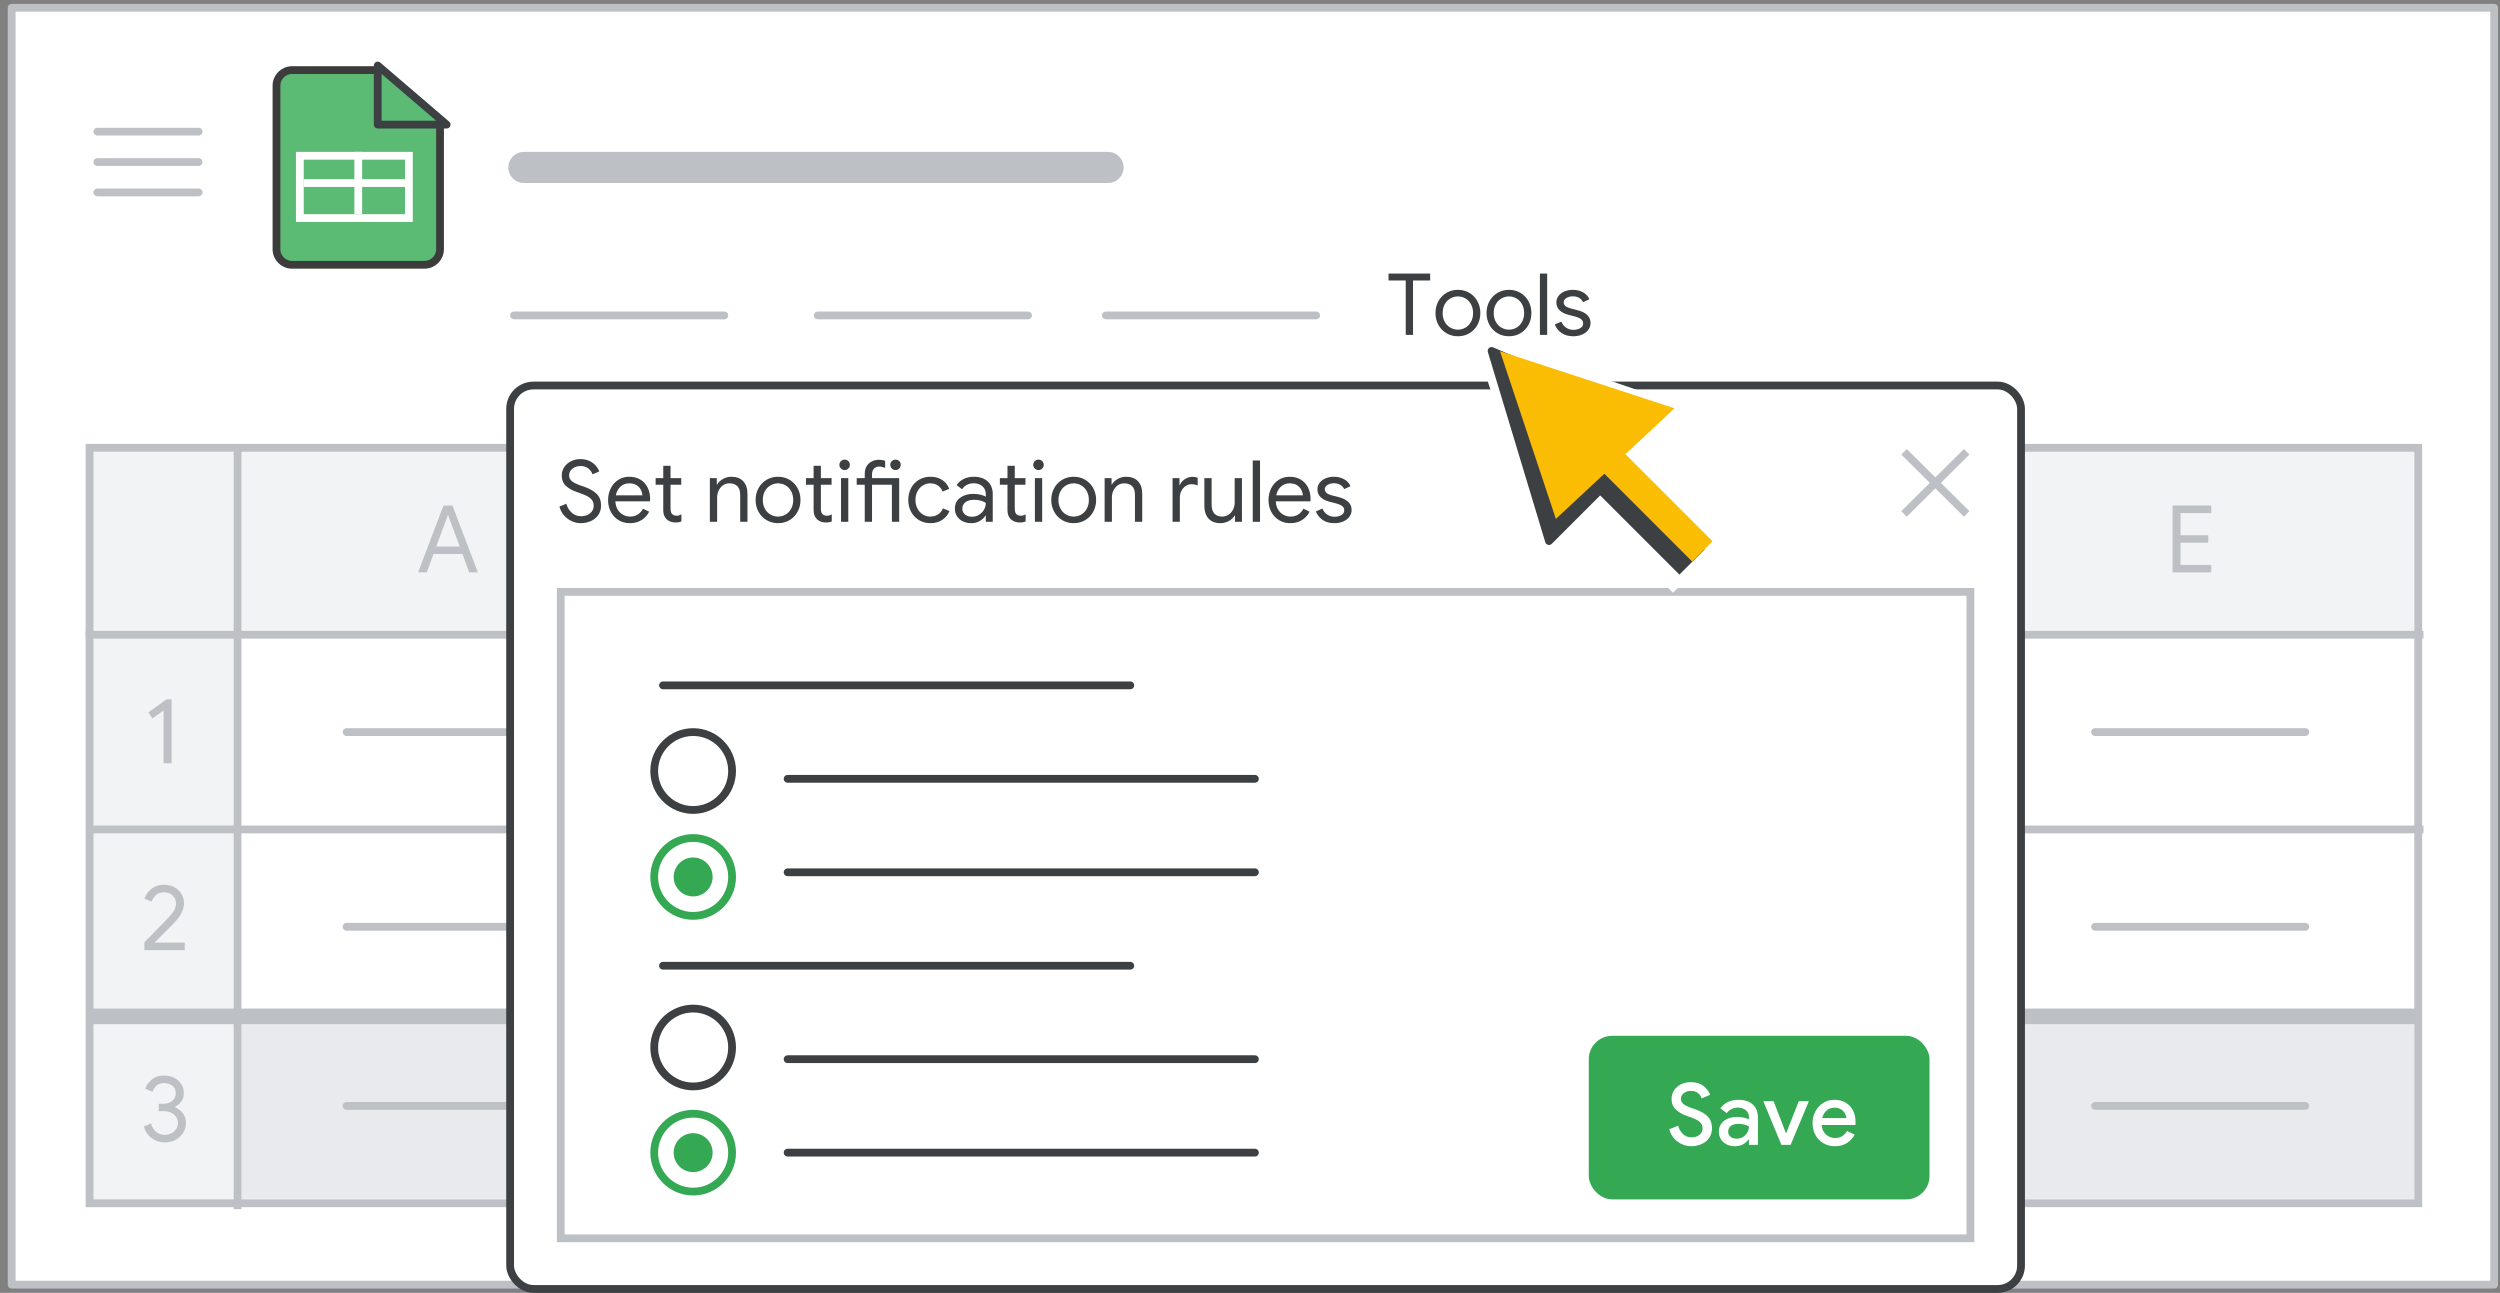 <?xml version="1.0" encoding="UTF-8"?>
<svg width="321px" height="166px" viewBox="0 0 321 166" version="1.1" xmlns="http://www.w3.org/2000/svg" xmlns:xlink="http://www.w3.org/1999/xlink">
    <rect x="0" y="0" width="321" height="166" fill="#808080" stroke="none"/>
    <title>sheets-project-notification-rules</title>
    <g id="sheets-project-notification-rules" stroke="none" stroke-width="1" fill="none" fill-rule="evenodd">
        <rect id="border-and-background" stroke="#BDC1C6" fill="#FFFFFF" stroke-linejoin="round" x="1.5" y="1" width="318.75" height="163.95"></rect>
        <line x1="158" y1="77.5" x2="182.842" y2="77.5" id="Line-4" stroke="#FFFFFF" stroke-linecap="round" stroke-linejoin="round"></line>
        <g id="sheet-lines" transform="translate(11, 57)">
            <rect id="Rectangle-Copy" fill="#E8EAED" x="19" y="73" width="280" height="24"></rect>
            <rect id="sheet-border" fill="#F1F3F4" x="0" y="0" width="19" height="98"></rect>
            <line x1="1.325" y1="73.5" x2="298.675" y2="73.5" id="Line" stroke="#BDC1C6" stroke-width="2" stroke-linecap="square"></line>
            <rect id="Rectangle" fill="#F1F3F4" x="19" y="0" width="280" height="24"></rect>
            <rect id="sheet-border" stroke="#BDC1C6" x="0.5" y="0.5" width="299" height="97"></rect>
            <line x1="1.325" y1="49.5" x2="299.675" y2="49.5" id="Line" stroke="#BDC1C6" stroke-linecap="square"></line>
            <line x1="19.5" y1="1.037" x2="19.5" y2="97.761" id="Line" stroke="#BDC1C6" stroke-linecap="square"></line>
            <line x1="74.5" y1="1.037" x2="74.5" y2="97.761" id="Line" stroke="#BDC1C6" stroke-linecap="square"></line>
            <line x1="130.5" y1="1.037" x2="130.5" y2="97.761" id="Line" stroke="#BDC1C6" stroke-linecap="square"></line>
            <line x1="186.5" y1="1.037" x2="186.5" y2="97.761" id="Line" stroke="#BDC1C6" stroke-linecap="square"></line>
            <line x1="243.5" y1="1.037" x2="243.5" y2="97.761" id="Line" stroke="#BDC1C6" stroke-linecap="square"></line>
            <line x1="0.5" y1="24.5" x2="299.674" y2="24.5" id="Line" stroke="#BDC1C6" stroke-linecap="square"></line>
        </g>
        <line x1="67.268" y1="21.5" x2="142.268" y2="21.5" id="Line-4" stroke="#BDC1C6" stroke-width="4" stroke-linecap="round" stroke-linejoin="round"></line>
        <g id="logo" transform="translate(35.5, 9)">
            <path d="M2,0 L13.071,0 L13.071,0 L21,6.917 L21,23 C21,24.105 20.105,25 19,25 L2,25 C0.895,25 1.3527075e-16,24.105 0,23 L0,2 C-1.3527075e-16,0.895 0.895,2.02906125e-16 2,0 Z" id="Rectangle" stroke="#3C3C3C" fill="#5BBA73"></path>
            <line x1="4" y1="14.5" x2="16" y2="14.5" id="Line-11" stroke="#FFFFFF" stroke-linecap="square"></line>
            <rect id="Rectangle" stroke="#FFFFFF" x="3" y="11" width="14" height="8"></rect>
            <path d="M13.5,-0.5 L21.087,-0.5 L13.5,8.352 L13.5,-0.5 Z" id="Path-5" stroke="#3C4043" fill="#5BBA73" stroke-linejoin="round" transform="translate(17, 3.5) rotate(-90) translate(-17, -3.5) "></path>
            <line x1="10.5" y1="11" x2="10.5" y2="18" id="Line-12" stroke="#FFFFFF" stroke-linecap="square"></line>
        </g>
        <g id="UI/menu-dark-grey" transform="translate(12.5, 16.5)" stroke="#BDC1C6" stroke-linecap="round" stroke-linejoin="round">
            <line x1="1.40946282e-16" y1="0.406" x2="13" y2="0.406" id="Line"></line>
            <line x1="1.40946282e-16" y1="4.306" x2="13" y2="4.306" id="Line"></line>
            <line x1="1.40946282e-16" y1="8.206" x2="13" y2="8.206" id="Line"></line>
        </g>
        <line x1="44.5" y1="94" x2="71.5" y2="94" id="Line-Copy-4" stroke="#BDC1C6" stroke-linecap="round"></line>
        <line x1="44.5" y1="142" x2="71.5" y2="142" id="Line-Copy-5" stroke="#BDC1C6" stroke-linecap="round"></line>
        <line x1="99.5" y1="94" x2="126.5" y2="94" id="Line-Copy-7" stroke="#3C4043" opacity="0.5" stroke-linecap="round"></line>
        <line x1="99.5" y1="142" x2="126.5" y2="142" id="Line-Copy-6" stroke="#3C4043" opacity="0.5" stroke-linecap="round"></line>
        <line x1="155.5" y1="94" x2="182.5" y2="94" id="Line-Copy-9" stroke="#BDC1C6" stroke-linecap="round"></line>
        <line x1="155.5" y1="142" x2="182.5" y2="142" id="Line-Copy-8" stroke="#BDC1C6" stroke-linecap="round"></line>
        <line x1="212.5" y1="94" x2="239.5" y2="94" id="Line-Copy-11" stroke="#BDC1C6" stroke-linecap="round"></line>
        <line x1="212.5" y1="142" x2="239.5" y2="142" id="Line-Copy-10" stroke="#BDC1C6" stroke-linecap="round"></line>
        <line x1="269" y1="94" x2="296" y2="94" id="Line-Copy-13" stroke="#BDC1C6" stroke-linecap="round"></line>
        <line x1="269" y1="142" x2="296" y2="142" id="Line-Copy-12" stroke="#BDC1C6" stroke-linecap="round"></line>
        <line x1="44.5" y1="119" x2="71.5" y2="119" id="Line-Copy-18" stroke="#BDC1C6" stroke-linecap="round"></line>
        <line x1="99.5" y1="119" x2="126.5" y2="119" id="Line-Copy-17" stroke="#3C4043" opacity="0.5" stroke-linecap="round"></line>
        <line x1="155.5" y1="119" x2="182.5" y2="119" id="Line-Copy-16" stroke="#BDC1C6" stroke-linecap="round"></line>
        <line x1="212.5" y1="119" x2="239.5" y2="119" id="Line-Copy-15" stroke="#BDC1C6" stroke-linecap="round"></line>
        <line x1="269" y1="119" x2="296" y2="119" id="Line-Copy-14" stroke="#BDC1C6" stroke-linecap="round"></line>
        <line x1="66" y1="40.5" x2="93" y2="40.5" id="Line-Copy" stroke="#BDC1C6" stroke-linecap="round"></line>
        <line x1="105" y1="40.5" x2="132" y2="40.5" id="Line-Copy-20" stroke="#BDC1C6" stroke-linecap="round"></line>
        <line x1="142" y1="40.5" x2="169" y2="40.5" id="Line-Copy-21" stroke="#BDC1C6" stroke-linecap="round"></line>
        <g id="E-Copy" transform="translate(278.96, 64.908)" fill="#BDC1C6" fill-rule="nonzero">
            <polygon id="Path" points="0 0 4.968 0 4.968 0.972 1.02 0.972 1.02 3.816 4.584 3.816 4.584 4.776 1.02 4.776 1.02 7.62 4.968 7.62 4.968 8.592 0 8.592"></polygon>
        </g>
        <g id="D-Copy" transform="translate(222.96, 64.908)" fill="#BDC1C6" fill-rule="nonzero">
            <path d="M0,0 L2.592,0 C3.472,0 4.24,0.182 4.896,0.546 C5.552,0.91 6.056,1.416 6.408,2.064 C6.76,2.712 6.936,3.456 6.936,4.296 C6.936,5.136 6.76,5.88 6.408,6.528 C6.056,7.176 5.552,7.682 4.896,8.046 C4.24,8.41 3.472,8.592 2.592,8.592 L0,8.592 L0,0 Z M2.592,7.62 C3.608,7.62 4.414,7.328 5.01,6.744 C5.606,6.16 5.904,5.344 5.904,4.296 C5.904,3.248 5.606,2.432 5.01,1.848 C4.414,1.264 3.608,0.972 2.592,0.972 L1.02,0.972 L1.02,7.62 L2.592,7.62 Z" id="Shape"></path>
        </g>
        <g id="C-Copy" transform="translate(166.54, 64.716)" fill="#BDC1C6" fill-rule="nonzero">
            <path d="M4.452,8.976 C3.62,8.976 2.864,8.78 2.184,8.388 C1.504,7.996 0.97,7.458 0.582,6.774 C0.194,6.09 0,5.328 0,4.488 C0,3.648 0.194,2.886 0.582,2.202 C0.97,1.518 1.504,0.98 2.184,0.588 C2.864,0.196 3.62,0 4.452,0 C5.092,0 5.678,0.12 6.21,0.36 C6.742,0.6 7.204,0.948 7.596,1.404 L6.864,2.112 C6.536,1.72 6.178,1.432 5.79,1.248 C5.402,1.064 4.956,0.972 4.452,0.972 C3.828,0.972 3.256,1.118 2.736,1.41 C2.216,1.702 1.802,2.114 1.494,2.646 C1.186,3.178 1.032,3.792 1.032,4.488 C1.032,5.184 1.186,5.798 1.494,6.33 C1.802,6.862 2.216,7.274 2.736,7.566 C3.256,7.858 3.828,8.004 4.452,8.004 C5.492,8.004 6.376,7.576 7.104,6.72 L7.848,7.44 C7.456,7.912 6.966,8.286 6.378,8.562 C5.79,8.838 5.148,8.976 4.452,8.976 Z" id="Path"></path>
        </g>
        <g id="B-Copy" transform="translate(109.96, 64.908)" fill="#BDC1C6" fill-rule="nonzero">
            <path d="M0.5,0 L3.584,0 C4.016,0 4.422,0.1 4.802,0.3 C5.182,0.5 5.484,0.776 5.708,1.128 C5.932,1.48 6.044,1.876 6.044,2.316 C6.044,2.732 5.938,3.096 5.726,3.408 C5.514,3.72 5.228,3.96 4.868,4.128 L4.868,4.176 C5.3,4.32 5.652,4.568 5.924,4.92 C6.196,5.272 6.332,5.684 6.332,6.156 C6.332,6.62 6.214,7.038 5.978,7.41 C5.742,7.782 5.426,8.072 5.03,8.28 C4.634,8.488 4.208,8.592 3.752,8.592 L0.5,8.592 L0.5,0 Z M3.584,3.708 C3.872,3.708 4.126,3.642 4.346,3.51 C4.566,3.378 4.736,3.206 4.856,2.994 C4.976,2.782 5.036,2.564 5.036,2.34 C5.036,2.124 4.978,1.91 4.862,1.698 C4.746,1.486 4.582,1.312 4.37,1.176 C4.158,1.04 3.912,0.972 3.632,0.972 L1.52,0.972 L1.52,3.708 L3.584,3.708 Z M3.812,7.62 C4.1,7.62 4.358,7.548 4.586,7.404 C4.814,7.26 4.99,7.074 5.114,6.846 C5.238,6.618 5.3,6.384 5.3,6.144 C5.3,5.904 5.236,5.67 5.108,5.442 C4.98,5.214 4.8,5.03 4.568,4.89 C4.336,4.75 4.068,4.68 3.764,4.68 L1.52,4.68 L1.52,7.62 L3.812,7.62 Z" id="Shape"></path>
        </g>
        <g id="A-Copy" transform="translate(53.68, 64.908)" fill="#BDC1C6" fill-rule="nonzero">
            <path d="M3.264,0 L4.416,0 L7.68,8.592 L6.564,8.592 L5.7,6.228 L1.98,6.228 L1.116,8.592 L0,8.592 L3.264,0 Z M5.352,5.268 L4.2,2.172 L3.864,1.248 L3.816,1.248 L3.48,2.172 L2.328,5.268 L5.352,5.268 Z" id="Shape"></path>
        </g>
        <g id="3-copy" transform="translate(18.468, 137.6)" fill="#BDC1C6" fill-rule="nonzero">
            <path d="M2.664,9.092 C2.32,9.092 1.968,9.02 1.608,8.876 C1.248,8.732 0.922,8.506 0.63,8.198 C0.338,7.89 0.128,7.504 0,7.04 L0.924,6.656 C1.052,7.12 1.27,7.48 1.578,7.736 C1.886,7.992 2.248,8.12 2.664,8.12 C2.968,8.12 3.252,8.054 3.516,7.922 C3.78,7.79 3.99,7.606 4.146,7.37 C4.302,7.134 4.38,6.872 4.38,6.584 C4.38,6.304 4.302,6.048 4.146,5.816 C3.99,5.584 3.778,5.402 3.51,5.27 C3.242,5.138 2.948,5.072 2.628,5.072 L1.92,5.072 L1.92,4.124 L2.556,4.124 C2.996,4.124 3.364,3.998 3.66,3.746 C3.956,3.494 4.104,3.16 4.104,2.744 C4.104,2.36 3.96,2.052 3.672,1.82 C3.384,1.588 3.028,1.472 2.604,1.472 C2.188,1.472 1.862,1.58 1.626,1.796 C1.39,2.012 1.22,2.276 1.116,2.588 L0.18,2.192 C0.324,1.76 0.602,1.37 1.014,1.022 C1.426,0.674 1.956,0.5 2.604,0.5 C3.084,0.5 3.516,0.596 3.9,0.788 C4.284,0.98 4.586,1.248 4.806,1.592 C5.026,1.936 5.136,2.32 5.136,2.744 C5.136,3.168 5.028,3.528 4.812,3.824 C4.596,4.12 4.328,4.352 4.008,4.52 L4.008,4.568 C4.416,4.736 4.752,4.994 5.016,5.342 C5.28,5.69 5.412,6.1 5.412,6.572 C5.412,7.052 5.29,7.484 5.046,7.868 C4.802,8.252 4.47,8.552 4.05,8.768 C3.63,8.984 3.168,9.092 2.664,9.092 Z" id="Path"></path>
        </g>
        <g id="2-copy" transform="translate(18.54, 113.6)" fill="#BDC1C6" fill-rule="nonzero">
            <path d="M0,7.38 C1.568,5.804 2.572,4.776 3.012,4.296 C3.42,3.856 3.696,3.512 3.84,3.264 C3.984,3.016 4.056,2.716 4.056,2.364 C4.056,2.132 3.996,1.908 3.876,1.692 C3.756,1.476 3.578,1.302 3.342,1.17 C3.106,1.038 2.824,0.972 2.496,0.972 C2.064,0.972 1.716,1.098 1.452,1.35 C1.188,1.602 1.016,1.876 0.936,2.172 L0.012,1.8 C0.084,1.544 0.224,1.278 0.432,1.002 C0.64,0.726 0.92,0.49 1.272,0.294 C1.624,0.098 2.04,0 2.52,0 C3.024,0 3.47,0.108 3.858,0.324 C4.246,0.54 4.548,0.828 4.764,1.188 C4.98,1.548 5.088,1.936 5.088,2.352 C5.088,3.192 4.648,4.06 3.768,4.956 L1.308,7.428 L5.184,7.428 L5.184,8.4 L0,8.4 L0,7.38 Z" id="Path"></path>
        </g>
        <g id="1-copy" transform="translate(18.54, 89.792)" fill="#BDC1C6" fill-rule="nonzero">
            <polygon id="Path" points="2.468 1.428 1.028 2.46 0.5 1.68 2.84 0 3.488 0 3.488 8.208 2.468 8.208"></polygon>
        </g>
        <g id="popup" transform="translate(65, 49)">
            <rect id="Rectangle" stroke="#3C4043" fill="#FFFFFF" x="0.5" y="0.5" width="194" height="116" rx="3"></rect>
            <rect id="Rectangle-Copy-2" stroke="#BDC1C6" fill="#FFFFFF" x="7" y="27" width="181" height="83"></rect>
            <rect id="Rectangle-Copy-3" fill="#34A853" x="139" y="84" width="43.75" height="21" rx="3"></rect>
            <line x1="20.129" y1="39" x2="80.129" y2="39" id="Line-5" stroke="#3C4043" stroke-linecap="round"></line>
            <line x1="36.129" y1="51" x2="96.129" y2="51" id="Line-5" stroke="#3C4043" stroke-linecap="round"></line>
            <line x1="36.129" y1="63" x2="96.129" y2="63" id="Line-5-Copy" stroke="#3C4043" stroke-linecap="round"></line>
            <line x1="20.129" y1="75" x2="80.129" y2="75" id="Line-5-Copy-3" stroke="#3C4043" stroke-linecap="round"></line>
            <line x1="36.129" y1="87" x2="96.129" y2="87" id="Line-5-Copy-2" stroke="#3C4043" stroke-linecap="round"></line>
            <line x1="36.129" y1="99" x2="96.129" y2="99" id="Line-5-Copy-4" stroke="#3C4043" stroke-linecap="round"></line>
            <g id="Icons/close-sm" transform="translate(179.5, 9)" stroke="#BDC1C6" stroke-linecap="square">
                <g id="Group">
                    <line x1="0.333" y1="0.364" x2="7.667" y2="7.636" id="Line-8"></line>
                    <line x1="0.333" y1="0.364" x2="7.667" y2="7.636" id="Line-8" transform="translate(4, 4) scale(-1, 1) translate(-4, -4) "></line>
                </g>
            </g>
        </g>
        <g id="UI/arrow" transform="translate(179.5, 33.5)" fill-rule="nonzero">
            <g id="Group-5" fill="#FFFFFF" transform="translate(0.5, 0.5)">
                <g id="Group" transform="translate(24, 24) rotate(-45) translate(-24, -24) translate(10.504, 3.555)">
                    <g id="Group-3" transform="translate(-0, 0)">
                        <polygon id="Triangle" stroke="#FFFFFF" stroke-linejoin="round" points="13.773 0 22.707 23.402 17.123 18.331 13.401 26.912 0 26.912"></polygon>
                        <polygon id="Triangle" points="14.335 0.544 26.993 26.368 3.445 25.483"></polygon>
                    </g>
                    <g id="Group-2" transform="translate(8.325, 24.996)">
                        <polygon id="Rectangle" points="0.595 0.098 9.585 0 10.092 15.894 1.04941696e-13 15.894"></polygon>
                    </g>
                </g>
            </g>
            <g id="Group-5-2" transform="translate(3.231, 3.231)">
                <g id="Group-5" transform="translate(0.269, 0.269)">
                    <g id="Group" transform="translate(21.5, 21.5) rotate(-45) translate(-21.5, -21.5) translate(9.774, 2.82)">
                        <polygon id="Triangle" stroke="#3C4043" fill="#3C4043" stroke-linejoin="round" points="12.052 0 19.869 19.543 14.983 15.309 11.726 22.475 0 22.475"></polygon>
                        <g id="Group-2" transform="translate(8.794, 20.118)">
                            <polygon id="Rectangle" fill="#3C4043" points="2.26819014e-11 1.743 4.104 1.657 4.606 17.241 -1.4401329e-12 17.241"></polygon>
                            <rect id="Rectangle" fill="#FBBC04" x="2.346" y="1.04736938e-13" width="3.685" height="17.215"></rect>
                        </g>
                        <polygon id="Triangle" fill="#FBBC04" points="12.79 0.783 23.452 21.823 2.639 21.085"></polygon>
                    </g>
                </g>
            </g>
        </g>
        <g id="UI/radio-button-llight-grey" transform="translate(84, 94)">
            <circle id="Oval" stroke="#3C4043" cx="5" cy="5" r="5"></circle>
            <circle id="Oval" cx="5" cy="5" r="2.5"></circle>
        </g>
        <g id="UI/radio-button-blue" transform="translate(84, 107.6)">
            <circle id="Oval" stroke="#34A853" cx="5" cy="5" r="5"></circle>
            <circle id="Oval" fill="#34A853" cx="5" cy="5" r="2.5"></circle>
        </g>
        <g id="UI/radio-button-llight-grey-Copy" transform="translate(84, 129.5)">
            <circle id="Oval" stroke="#3C4043" cx="5" cy="5" r="5"></circle>
            <circle id="Oval" cx="5" cy="5" r="2.5"></circle>
        </g>
        <g id="UI/radio-button-blue-Copy" transform="translate(84, 143)">
            <circle id="Oval" stroke="#34A853" cx="5" cy="5" r="5"></circle>
            <circle id="Oval" fill="#34A853" cx="5" cy="5" r="2.5"></circle>
        </g>
        <g id="text-copy-4" transform="translate(214.33, 138.948)" fill="#FFFFFF" fill-rule="nonzero">
            <path d="M2.849,8.228 C2.196,8.228 1.61,8.037 1.089,7.656 C0.568,7.275 0.205,6.739 0,6.05 L1.144,5.588 C1.261,6.028 1.47,6.387 1.771,6.666 C2.072,6.945 2.435,7.084 2.86,7.084 C3.256,7.084 3.591,6.981 3.866,6.776 C4.141,6.571 4.279,6.288 4.279,5.929 C4.279,5.599 4.158,5.326 3.916,5.109 C3.674,4.893 3.256,4.682 2.662,4.477 L2.167,4.301 C1.632,4.11 1.186,3.845 0.831,3.503 C0.475,3.163 0.297,2.71 0.297,2.145 C0.297,1.756 0.402,1.397 0.611,1.067 C0.82,0.737 1.113,0.477 1.49,0.286 C1.868,0.095 2.295,-1.13686838e-13 2.772,-1.13686838e-13 C3.454,-1.13686838e-13 4,0.167 4.411,0.5 C4.822,0.834 5.1,1.21 5.247,1.628 L4.158,2.09 C4.085,1.826 3.931,1.599 3.696,1.408 C3.461,1.217 3.157,1.122 2.783,1.122 C2.424,1.122 2.119,1.217 1.87,1.408 C1.621,1.599 1.496,1.841 1.496,2.134 C1.496,2.405 1.608,2.631 1.831,2.811 C2.055,2.99 2.402,3.161 2.871,3.322 L3.377,3.498 C4.052,3.733 4.572,4.037 4.939,4.411 C5.306,4.785 5.489,5.284 5.489,5.907 C5.489,6.42 5.359,6.851 5.098,7.199 C4.838,7.548 4.505,7.806 4.098,7.975 C3.691,8.144 3.274,8.228 2.849,8.228 Z" id="Path"></path>
            <path d="M8.448,8.228 C8.045,8.228 7.685,8.149 7.37,7.992 C7.055,7.834 6.809,7.612 6.633,7.326 C6.457,7.04 6.369,6.714 6.369,6.347 C6.369,5.958 6.472,5.623 6.677,5.34 C6.882,5.058 7.161,4.842 7.513,4.691 C7.865,4.541 8.257,4.466 8.69,4.466 C9.02,4.466 9.319,4.497 9.586,4.559 C9.854,4.622 10.069,4.693 10.23,4.774 L10.23,4.477 C10.23,4.118 10.098,3.826 9.834,3.603 C9.57,3.379 9.229,3.267 8.811,3.267 C8.525,3.267 8.254,3.331 7.997,3.459 C7.74,3.588 7.535,3.762 7.381,3.982 L6.567,3.355 C6.809,3.01 7.13,2.743 7.529,2.552 C7.929,2.361 8.367,2.266 8.844,2.266 C9.651,2.266 10.276,2.466 10.72,2.865 C11.163,3.265 11.385,3.824 11.385,4.543 L11.385,8.052 L10.23,8.052 L10.23,7.359 L10.164,7.359 C10.003,7.608 9.772,7.816 9.471,7.981 C9.17,8.146 8.829,8.228 8.448,8.228 Z M8.657,7.26 C8.95,7.26 9.218,7.189 9.46,7.045 C9.702,6.902 9.891,6.71 10.027,6.468 C10.162,6.226 10.23,5.966 10.23,5.687 C10.054,5.584 9.852,5.504 9.625,5.445 C9.398,5.386 9.159,5.357 8.91,5.357 C8.448,5.357 8.109,5.449 7.893,5.632 C7.676,5.815 7.568,6.057 7.568,6.358 C7.568,6.622 7.667,6.838 7.865,7.007 C8.063,7.176 8.327,7.26 8.657,7.26 Z" id="Shape"></path>
            <polygon id="Path" points="12.078 2.442 13.398 2.442 14.971 6.523 15.026 6.523 16.632 2.442 17.93 2.442 15.587 8.052 14.399 8.052"></polygon>
            <path d="M21.263,8.228 C20.72,8.228 20.231,8.1 19.794,7.843 C19.358,7.586 19.017,7.232 18.771,6.782 C18.526,6.33 18.403,5.823 18.403,5.258 C18.403,4.723 18.522,4.226 18.761,3.768 C18.999,3.309 19.331,2.944 19.756,2.673 C20.181,2.402 20.662,2.266 21.197,2.266 C21.762,2.266 22.249,2.389 22.66,2.635 C23.071,2.88 23.384,3.219 23.601,3.652 C23.817,4.085 23.925,4.576 23.925,5.126 C23.925,5.273 23.918,5.397 23.903,5.5 L19.569,5.5 C19.62,6.035 19.811,6.448 20.141,6.737 C20.471,7.027 20.856,7.172 21.296,7.172 C21.655,7.172 21.963,7.09 22.22,6.925 C22.477,6.76 22.682,6.541 22.836,6.27 L23.815,6.743 C23.558,7.205 23.217,7.568 22.792,7.832 C22.367,8.096 21.857,8.228 21.263,8.228 Z M22.748,4.609 C22.733,4.404 22.667,4.198 22.55,3.993 C22.433,3.788 22.262,3.617 22.038,3.482 C21.815,3.346 21.538,3.278 21.208,3.278 C20.812,3.278 20.477,3.399 20.201,3.641 C19.927,3.883 19.738,4.206 19.635,4.609 L22.748,4.609 Z" id="Shape"></path>
        </g>
        <g id="text-copy-5" transform="translate(71.83, 58.948)" fill="#3C4043" fill-rule="nonzero">
            <path d="M2.75,8.228 C2.354,8.228 1.971,8.146 1.601,7.981 C1.23,7.816 0.902,7.574 0.616,7.255 C0.33,6.936 0.125,6.549 0,6.094 L0.891,5.731 C1.016,6.2 1.247,6.585 1.584,6.886 C1.921,7.187 2.317,7.337 2.772,7.337 C3.227,7.337 3.612,7.214 3.927,6.968 C4.242,6.723 4.4,6.387 4.4,5.962 C4.4,5.595 4.266,5.293 3.998,5.054 C3.731,4.816 3.293,4.594 2.684,4.389 L2.189,4.213 C1.632,4.015 1.177,3.755 0.825,3.432 C0.473,3.109 0.297,2.662 0.297,2.09 C0.297,1.716 0.4,1.369 0.605,1.05 C0.81,0.732 1.096,0.477 1.463,0.286 C1.83,0.095 2.24,0 2.695,0 C3.15,0 3.546,0.084 3.883,0.253 C4.22,0.422 4.49,0.627 4.691,0.869 C4.893,1.111 5.034,1.349 5.115,1.584 L4.246,1.958 C4.165,1.687 3.995,1.441 3.735,1.221 C3.474,1.001 3.131,0.891 2.706,0.891 C2.303,0.891 1.958,1.005 1.672,1.232 C1.386,1.459 1.243,1.745 1.243,2.09 C1.243,2.398 1.364,2.649 1.606,2.844 C1.848,3.038 2.215,3.219 2.706,3.388 L3.223,3.564 C3.89,3.806 4.411,4.109 4.785,4.471 C5.159,4.835 5.346,5.328 5.346,5.951 C5.346,6.457 5.216,6.882 4.955,7.227 C4.695,7.572 4.367,7.825 3.971,7.986 C3.575,8.147 3.168,8.228 2.75,8.228 Z" id="Path"></path>
            <path d="M9.042,8.228 C8.507,8.228 8.026,8.1 7.601,7.843 C7.176,7.586 6.844,7.232 6.606,6.782 C6.367,6.33 6.248,5.823 6.248,5.258 C6.248,4.723 6.36,4.226 6.583,3.768 C6.807,3.309 7.126,2.944 7.54,2.673 C7.955,2.402 8.43,2.266 8.965,2.266 C9.515,2.266 9.992,2.389 10.395,2.635 C10.798,2.88 11.108,3.219 11.325,3.652 C11.541,4.085 11.649,4.58 11.649,5.137 C11.649,5.225 11.642,5.32 11.627,5.423 L7.183,5.423 C7.205,5.848 7.308,6.208 7.491,6.501 C7.674,6.794 7.907,7.014 8.19,7.161 C8.472,7.308 8.767,7.381 9.075,7.381 C9.808,7.381 10.362,7.044 10.736,6.369 L11.528,6.754 C11.293,7.201 10.967,7.559 10.549,7.827 C10.131,8.094 9.629,8.228 9.042,8.228 Z M10.659,4.653 C10.644,4.418 10.578,4.184 10.461,3.949 C10.344,3.714 10.16,3.516 9.911,3.355 C9.662,3.194 9.346,3.113 8.965,3.113 C8.525,3.113 8.151,3.254 7.843,3.537 C7.535,3.819 7.333,4.191 7.238,4.653 L10.659,4.653 Z" id="Shape"></path>
            <path d="M14.894,8.14 C14.667,8.14 14.456,8.103 14.261,8.03 C14.067,7.957 13.904,7.858 13.772,7.733 C13.479,7.454 13.332,7.069 13.332,6.578 L13.332,3.289 L12.353,3.289 L12.353,2.442 L13.332,2.442 L13.332,0.858 L14.267,0.858 L14.267,2.442 L15.642,2.442 L15.642,3.289 L14.267,3.289 L14.267,6.347 C14.267,6.655 14.326,6.882 14.443,7.029 C14.582,7.19 14.784,7.271 15.048,7.271 C15.275,7.271 15.481,7.209 15.664,7.084 L15.664,7.997 C15.554,8.048 15.442,8.085 15.329,8.107 C15.215,8.129 15.07,8.14 14.894,8.14 Z" id="Path"></path>
            <path d="M19.316,2.442 L20.207,2.442 L20.207,3.267 L20.251,3.267 C20.405,2.988 20.651,2.752 20.988,2.558 C21.325,2.363 21.685,2.266 22.066,2.266 C22.741,2.266 23.256,2.462 23.611,2.854 C23.967,3.247 24.145,3.78 24.145,4.455 L24.145,8.052 L23.21,8.052 L23.21,4.598 C23.21,4.077 23.085,3.7 22.836,3.465 C22.587,3.23 22.246,3.113 21.813,3.113 C21.512,3.113 21.243,3.197 21.005,3.366 C20.766,3.535 20.581,3.756 20.449,4.032 C20.317,4.306 20.251,4.594 20.251,4.895 L20.251,8.052 L19.316,8.052 L19.316,2.442 Z" id="Path"></path>
            <path d="M28.072,8.228 C27.522,8.228 27.027,8.096 26.587,7.832 C26.147,7.568 25.804,7.209 25.558,6.754 C25.313,6.299 25.19,5.797 25.19,5.247 C25.19,4.697 25.313,4.195 25.558,3.74 C25.804,3.285 26.147,2.926 26.587,2.662 C27.027,2.398 27.522,2.266 28.072,2.266 C28.622,2.266 29.117,2.398 29.557,2.662 C29.997,2.926 30.34,3.285 30.585,3.74 C30.831,4.195 30.954,4.697 30.954,5.247 C30.954,5.797 30.831,6.299 30.585,6.754 C30.34,7.209 29.997,7.568 29.557,7.832 C29.117,8.096 28.622,8.228 28.072,8.228 Z M28.072,7.381 C28.417,7.381 28.738,7.295 29.035,7.122 C29.331,6.95 29.57,6.703 29.75,6.38 C29.929,6.057 30.019,5.68 30.019,5.247 C30.019,4.814 29.929,4.437 29.75,4.114 C29.57,3.791 29.331,3.544 29.035,3.372 C28.738,3.199 28.417,3.113 28.072,3.113 C27.727,3.113 27.405,3.199 27.104,3.372 C26.803,3.544 26.563,3.791 26.384,4.114 C26.204,4.437 26.114,4.814 26.114,5.247 C26.114,5.68 26.204,6.057 26.384,6.38 C26.563,6.703 26.803,6.95 27.104,7.122 C27.405,7.295 27.727,7.381 28.072,7.381 Z" id="Shape"></path>
            <path d="M34.199,8.14 C33.972,8.14 33.761,8.103 33.566,8.03 C33.372,7.957 33.209,7.858 33.077,7.733 C32.784,7.454 32.637,7.069 32.637,6.578 L32.637,3.289 L31.658,3.289 L31.658,2.442 L32.637,2.442 L32.637,0.858 L33.572,0.858 L33.572,2.442 L34.947,2.442 L34.947,3.289 L33.572,3.289 L33.572,6.347 C33.572,6.655 33.631,6.882 33.748,7.029 C33.887,7.19 34.089,7.271 34.353,7.271 C34.58,7.271 34.786,7.209 34.969,7.084 L34.969,7.997 C34.859,8.048 34.747,8.085 34.633,8.107 C34.52,8.129 34.375,8.14 34.199,8.14 Z" id="Path"></path>
            <path d="M36.619,1.408 C36.436,1.408 36.278,1.342 36.146,1.21 C36.014,1.078 35.948,0.92 35.948,0.737 C35.948,0.546 36.014,0.387 36.146,0.259 C36.278,0.13 36.436,0.066 36.619,0.066 C36.81,0.066 36.969,0.13 37.097,0.259 C37.226,0.387 37.29,0.546 37.29,0.737 C37.29,0.92 37.226,1.078 37.097,1.21 C36.969,1.342 36.81,1.408 36.619,1.408 Z M36.157,2.442 L37.092,2.442 L37.092,8.052 L36.157,8.052 L36.157,2.442 Z" id="Shape"></path>
            <path d="M43.153,1.408 C42.97,1.408 42.812,1.342 42.68,1.21 C42.548,1.078 42.482,0.92 42.482,0.737 C42.482,0.546 42.548,0.387 42.68,0.259 C42.812,0.13 42.97,0.066 43.153,0.066 C43.344,0.066 43.503,0.13 43.632,0.259 C43.76,0.387 43.824,0.546 43.824,0.737 C43.824,0.92 43.76,1.078 43.632,1.21 C43.503,1.342 43.344,1.408 43.153,1.408 Z M39.204,3.289 L38.17,3.289 L38.17,2.442 L39.204,2.442 L39.204,1.837 C39.204,1.485 39.285,1.177 39.446,0.913 C39.607,0.649 39.824,0.446 40.095,0.302 C40.366,0.16 40.667,0.088 40.997,0.088 C41.312,0.088 41.587,0.132 41.822,0.22 L41.822,1.133 C41.69,1.082 41.565,1.04 41.448,1.006 C41.331,0.974 41.191,0.957 41.03,0.957 C40.788,0.957 40.579,1.043 40.403,1.216 C40.227,1.388 40.139,1.628 40.139,1.936 L40.139,2.442 L43.626,2.442 L43.626,8.052 L42.691,8.052 L42.691,3.289 L40.139,3.289 L40.139,8.052 L39.204,8.052 L39.204,3.289 Z" id="Shape"></path>
            <path d="M47.63,8.228 C47.087,8.228 46.6,8.098 46.167,7.838 C45.734,7.577 45.397,7.221 45.155,6.771 C44.913,6.319 44.792,5.812 44.792,5.247 C44.792,4.682 44.913,4.173 45.155,3.718 C45.397,3.263 45.734,2.908 46.167,2.651 C46.6,2.394 47.087,2.266 47.63,2.266 C48.239,2.266 48.75,2.407 49.164,2.689 C49.579,2.972 49.874,3.348 50.05,3.817 L49.203,4.169 C49.064,3.824 48.856,3.562 48.581,3.382 C48.306,3.203 47.975,3.113 47.586,3.113 C47.256,3.113 46.948,3.203 46.662,3.382 C46.376,3.562 46.147,3.813 45.974,4.136 C45.802,4.459 45.716,4.829 45.716,5.247 C45.716,5.665 45.802,6.035 45.974,6.358 C46.147,6.681 46.376,6.932 46.662,7.112 C46.948,7.291 47.256,7.381 47.586,7.381 C47.982,7.381 48.323,7.289 48.609,7.106 C48.895,6.923 49.108,6.662 49.247,6.325 L50.083,6.677 C49.892,7.139 49.586,7.513 49.164,7.799 C48.743,8.085 48.231,8.228 47.63,8.228 Z" id="Path"></path>
            <path d="M52.888,8.228 C52.477,8.228 52.111,8.147 51.788,7.986 C51.465,7.825 51.216,7.603 51.04,7.321 C50.864,7.038 50.776,6.717 50.776,6.358 C50.776,5.764 51,5.3 51.447,4.966 C51.894,4.633 52.459,4.466 53.141,4.466 C53.478,4.466 53.792,4.503 54.081,4.576 C54.371,4.649 54.593,4.734 54.747,4.829 L54.747,4.488 C54.747,4.07 54.6,3.735 54.307,3.482 C54.014,3.228 53.643,3.102 53.196,3.102 C52.888,3.102 52.6,3.17 52.333,3.305 C52.065,3.441 51.854,3.63 51.7,3.872 L50.996,3.344 C51.216,3.007 51.52,2.743 51.909,2.552 C52.298,2.361 52.727,2.266 53.196,2.266 C53.959,2.266 54.556,2.466 54.989,2.865 C55.422,3.265 55.638,3.81 55.638,4.499 L55.638,8.052 L54.747,8.052 L54.747,7.249 L54.703,7.249 C54.542,7.52 54.3,7.751 53.977,7.942 C53.654,8.133 53.291,8.228 52.888,8.228 Z M52.976,7.403 C53.291,7.403 53.585,7.322 53.856,7.161 C54.127,7 54.344,6.783 54.505,6.512 C54.666,6.241 54.747,5.944 54.747,5.621 C54.571,5.504 54.355,5.408 54.098,5.335 C53.841,5.262 53.57,5.225 53.284,5.225 C52.771,5.225 52.384,5.331 52.123,5.544 C51.863,5.757 51.733,6.032 51.733,6.369 C51.733,6.677 51.85,6.926 52.085,7.117 C52.32,7.308 52.617,7.403 52.976,7.403 Z" id="Shape"></path>
            <path d="M59.092,8.14 C58.865,8.14 58.654,8.103 58.459,8.03 C58.265,7.957 58.102,7.858 57.97,7.733 C57.677,7.454 57.53,7.069 57.53,6.578 L57.53,3.289 L56.551,3.289 L56.551,2.442 L57.53,2.442 L57.53,0.858 L58.465,0.858 L58.465,2.442 L59.84,2.442 L59.84,3.289 L58.465,3.289 L58.465,6.347 C58.465,6.655 58.524,6.882 58.641,7.029 C58.78,7.19 58.982,7.271 59.246,7.271 C59.473,7.271 59.679,7.209 59.862,7.084 L59.862,7.997 C59.752,8.048 59.64,8.085 59.526,8.107 C59.413,8.129 59.268,8.14 59.092,8.14 Z" id="Path"></path>
            <path d="M61.512,1.408 C61.329,1.408 61.171,1.342 61.039,1.21 C60.907,1.078 60.841,0.92 60.841,0.737 C60.841,0.546 60.907,0.387 61.039,0.259 C61.171,0.13 61.329,0.066 61.512,0.066 C61.703,0.066 61.862,0.13 61.99,0.259 C62.119,0.387 62.183,0.546 62.183,0.737 C62.183,0.92 62.119,1.078 61.99,1.21 C61.862,1.342 61.703,1.408 61.512,1.408 Z M61.05,2.442 L61.985,2.442 L61.985,8.052 L61.05,8.052 L61.05,2.442 Z" id="Shape"></path>
            <path d="M66.033,8.228 C65.483,8.228 64.988,8.096 64.548,7.832 C64.108,7.568 63.765,7.209 63.52,6.754 C63.274,6.299 63.151,5.797 63.151,5.247 C63.151,4.697 63.274,4.195 63.52,3.74 C63.765,3.285 64.108,2.926 64.548,2.662 C64.988,2.398 65.483,2.266 66.033,2.266 C66.583,2.266 67.078,2.398 67.518,2.662 C67.958,2.926 68.301,3.285 68.546,3.74 C68.792,4.195 68.915,4.697 68.915,5.247 C68.915,5.797 68.792,6.299 68.546,6.754 C68.301,7.209 67.958,7.568 67.518,7.832 C67.078,8.096 66.583,8.228 66.033,8.228 Z M66.033,7.381 C66.378,7.381 66.698,7.295 66.996,7.122 C67.293,6.95 67.531,6.703 67.71,6.38 C67.89,6.057 67.98,5.68 67.98,5.247 C67.98,4.814 67.89,4.437 67.71,4.114 C67.531,3.791 67.293,3.544 66.996,3.372 C66.698,3.199 66.378,3.113 66.033,3.113 C65.688,3.113 65.366,3.199 65.065,3.372 C64.764,3.544 64.524,3.791 64.344,4.114 C64.165,4.437 64.075,4.814 64.075,5.247 C64.075,5.68 64.165,6.057 64.344,6.38 C64.524,6.703 64.764,6.95 65.065,7.122 C65.366,7.295 65.688,7.381 66.033,7.381 Z" id="Shape"></path>
            <path d="M70.004,2.442 L70.895,2.442 L70.895,3.267 L70.939,3.267 C71.093,2.988 71.339,2.752 71.676,2.558 C72.013,2.363 72.373,2.266 72.754,2.266 C73.429,2.266 73.944,2.462 74.299,2.854 C74.655,3.247 74.833,3.78 74.833,4.455 L74.833,8.052 L73.898,8.052 L73.898,4.598 C73.898,4.077 73.773,3.7 73.524,3.465 C73.275,3.23 72.934,3.113 72.501,3.113 C72.2,3.113 71.931,3.197 71.692,3.366 C71.454,3.535 71.269,3.756 71.137,4.032 C71.005,4.306 70.939,4.594 70.939,4.895 L70.939,8.052 L70.004,8.052 L70.004,2.442 Z" id="Path"></path>
            <path d="M78.727,2.442 L79.618,2.442 L79.618,3.344 L79.662,3.344 C79.772,3.036 79.985,2.781 80.3,2.579 C80.615,2.378 80.945,2.277 81.29,2.277 C81.547,2.277 81.767,2.314 81.95,2.387 L81.95,3.399 C81.715,3.282 81.451,3.223 81.158,3.223 C80.887,3.223 80.637,3.3 80.41,3.454 C80.183,3.608 80.001,3.815 79.865,4.075 C79.73,4.336 79.662,4.616 79.662,4.917 L79.662,8.052 L78.727,8.052 L78.727,2.442 Z" id="Path"></path>
            <path d="M84.887,8.228 C84.212,8.228 83.697,8.03 83.341,7.634 C82.986,7.238 82.808,6.684 82.808,5.973 L82.808,2.442 L83.743,2.442 L83.743,5.83 C83.743,6.365 83.864,6.758 84.106,7.007 C84.348,7.256 84.674,7.381 85.085,7.381 C85.4,7.381 85.681,7.297 85.927,7.128 C86.172,6.959 86.363,6.739 86.499,6.468 C86.634,6.197 86.702,5.911 86.702,5.61 L86.702,2.442 L87.637,2.442 L87.637,8.052 L86.746,8.052 L86.746,7.238 L86.702,7.238 C86.548,7.517 86.302,7.751 85.965,7.942 C85.628,8.133 85.268,8.228 84.887,8.228 Z" id="Path"></path>
            <polygon id="Path" points="89.023 0.176 89.958 0.176 89.958 8.052 89.023 8.052"></polygon>
            <path d="M93.841,8.228 C93.306,8.228 92.825,8.1 92.4,7.843 C91.975,7.586 91.643,7.232 91.404,6.782 C91.166,6.33 91.047,5.823 91.047,5.258 C91.047,4.723 91.159,4.226 91.382,3.768 C91.606,3.309 91.925,2.944 92.34,2.673 C92.754,2.402 93.229,2.266 93.764,2.266 C94.314,2.266 94.791,2.389 95.194,2.635 C95.597,2.88 95.907,3.219 96.124,3.652 C96.34,4.085 96.448,4.58 96.448,5.137 C96.448,5.225 96.441,5.32 96.426,5.423 L91.982,5.423 C92.004,5.848 92.107,6.208 92.29,6.501 C92.473,6.794 92.706,7.014 92.989,7.161 C93.271,7.308 93.566,7.381 93.874,7.381 C94.607,7.381 95.161,7.044 95.535,6.369 L96.327,6.754 C96.092,7.201 95.766,7.559 95.348,7.827 C94.93,8.094 94.428,8.228 93.841,8.228 Z M95.458,4.653 C95.443,4.418 95.377,4.184 95.26,3.949 C95.143,3.714 94.959,3.516 94.71,3.355 C94.461,3.194 94.145,3.113 93.764,3.113 C93.324,3.113 92.95,3.254 92.642,3.537 C92.334,3.819 92.132,4.191 92.037,4.653 L95.458,4.653 Z" id="Shape"></path>
            <path d="M99.495,8.228 C98.894,8.228 98.391,8.087 97.988,7.804 C97.585,7.522 97.299,7.161 97.13,6.721 L97.966,6.347 C98.105,6.684 98.312,6.945 98.588,7.128 C98.862,7.311 99.165,7.403 99.495,7.403 C99.847,7.403 100.148,7.332 100.397,7.189 C100.646,7.045 100.771,6.842 100.771,6.578 C100.771,6.343 100.672,6.154 100.474,6.011 C100.276,5.869 99.964,5.746 99.539,5.643 L98.857,5.467 C98.41,5.357 98.043,5.17 97.757,4.906 C97.471,4.642 97.328,4.301 97.328,3.883 C97.328,3.56 97.425,3.276 97.62,3.03 C97.814,2.785 98.072,2.596 98.395,2.464 C98.718,2.332 99.066,2.266 99.44,2.266 C99.931,2.266 100.37,2.372 100.754,2.585 C101.139,2.798 101.413,3.095 101.574,3.476 L100.76,3.85 C100.511,3.351 100.067,3.102 99.429,3.102 C99.121,3.102 98.852,3.174 98.621,3.317 C98.389,3.459 98.274,3.641 98.274,3.861 C98.274,4.066 98.355,4.233 98.516,4.362 C98.677,4.49 98.919,4.594 99.242,4.675 L100.056,4.884 C100.606,5.023 101.02,5.231 101.299,5.505 C101.578,5.78 101.717,6.116 101.717,6.512 C101.717,6.857 101.618,7.159 101.42,7.42 C101.222,7.68 100.954,7.88 100.617,8.019 C100.28,8.158 99.906,8.228 99.495,8.228 Z" id="Path"></path>
        </g>
        <g id="text-copy" transform="translate(178.286, 35.124)" fill="#3C4043" fill-rule="nonzero">
            <polygon id="Path" points="2.211 0.891 0 0.891 0 0 5.346 0 5.346 0.891 3.146 0.891 3.146 7.876 2.211 7.876"></polygon>
            <path d="M8.91,8.052 C8.36,8.052 7.865,7.92 7.425,7.656 C6.985,7.392 6.642,7.033 6.396,6.578 C6.151,6.123 6.028,5.621 6.028,5.071 C6.028,4.521 6.151,4.019 6.396,3.564 C6.642,3.109 6.985,2.75 7.425,2.486 C7.865,2.222 8.36,2.09 8.91,2.09 C9.46,2.09 9.955,2.222 10.395,2.486 C10.835,2.75 11.178,3.109 11.424,3.564 C11.669,4.019 11.792,4.521 11.792,5.071 C11.792,5.621 11.669,6.123 11.424,6.578 C11.178,7.033 10.835,7.392 10.395,7.656 C9.955,7.92 9.46,8.052 8.91,8.052 Z M8.91,7.205 C9.255,7.205 9.575,7.119 9.873,6.947 C10.169,6.774 10.408,6.527 10.588,6.204 C10.767,5.881 10.857,5.504 10.857,5.071 C10.857,4.638 10.767,4.261 10.588,3.938 C10.408,3.615 10.169,3.368 9.873,3.196 C9.575,3.023 9.255,2.937 8.91,2.937 C8.565,2.937 8.243,3.023 7.942,3.196 C7.641,3.368 7.401,3.615 7.221,3.938 C7.042,4.261 6.952,4.638 6.952,5.071 C6.952,5.504 7.042,5.881 7.221,6.204 C7.401,6.527 7.641,6.774 7.942,6.947 C8.243,7.119 8.565,7.205 8.91,7.205 Z" id="Shape"></path>
            <path d="M15.466,8.052 C14.916,8.052 14.421,7.92 13.981,7.656 C13.541,7.392 13.198,7.033 12.953,6.578 C12.707,6.123 12.584,5.621 12.584,5.071 C12.584,4.521 12.707,4.019 12.953,3.564 C13.198,3.109 13.541,2.75 13.981,2.486 C14.421,2.222 14.916,2.09 15.466,2.09 C16.016,2.09 16.511,2.222 16.951,2.486 C17.391,2.75 17.734,3.109 17.98,3.564 C18.225,4.019 18.348,4.521 18.348,5.071 C18.348,5.621 18.225,6.123 17.98,6.578 C17.734,7.033 17.391,7.392 16.951,7.656 C16.511,7.92 16.016,8.052 15.466,8.052 Z M15.466,7.205 C15.811,7.205 16.131,7.119 16.428,6.947 C16.726,6.774 16.964,6.527 17.143,6.204 C17.323,5.881 17.413,5.504 17.413,5.071 C17.413,4.638 17.323,4.261 17.143,3.938 C16.964,3.615 16.726,3.368 16.428,3.196 C16.131,3.023 15.811,2.937 15.466,2.937 C15.121,2.937 14.799,3.023 14.498,3.196 C14.197,3.368 13.957,3.615 13.777,3.938 C13.598,4.261 13.508,4.638 13.508,5.071 C13.508,5.504 13.598,5.881 13.777,6.204 C13.957,6.527 14.197,6.774 14.498,6.947 C14.799,7.119 15.121,7.205 15.466,7.205 Z" id="Shape"></path>
            <polygon id="Path" points="19.437 0 20.372 0 20.372 7.876 19.437 7.876"></polygon>
            <path d="M23.716,8.052 C23.115,8.052 22.612,7.911 22.209,7.628 C21.806,7.346 21.52,6.985 21.351,6.545 L22.187,6.171 C22.326,6.508 22.534,6.769 22.808,6.952 C23.084,7.135 23.386,7.227 23.716,7.227 C24.068,7.227 24.369,7.155 24.618,7.013 C24.867,6.87 24.992,6.666 24.992,6.402 C24.992,6.167 24.893,5.979 24.695,5.835 C24.497,5.692 24.185,5.57 23.76,5.467 L23.078,5.291 C22.631,5.181 22.264,4.994 21.978,4.73 C21.692,4.466 21.549,4.125 21.549,3.707 C21.549,3.384 21.646,3.1 21.84,2.854 C22.035,2.609 22.293,2.42 22.616,2.288 C22.939,2.156 23.287,2.09 23.661,2.09 C24.152,2.09 24.59,2.196 24.976,2.409 C25.36,2.622 25.634,2.919 25.795,3.3 L24.981,3.674 C24.732,3.175 24.288,2.926 23.65,2.926 C23.342,2.926 23.073,2.998 22.841,3.14 C22.61,3.284 22.495,3.465 22.495,3.685 C22.495,3.89 22.576,4.057 22.737,4.186 C22.898,4.314 23.14,4.418 23.463,4.499 L24.277,4.708 C24.827,4.847 25.241,5.054 25.52,5.33 C25.799,5.604 25.938,5.94 25.938,6.336 C25.938,6.681 25.839,6.983 25.641,7.244 C25.443,7.504 25.175,7.704 24.838,7.843 C24.501,7.982 24.127,8.052 23.716,8.052 Z" id="Path"></path>
        </g>
    </g>
</svg>